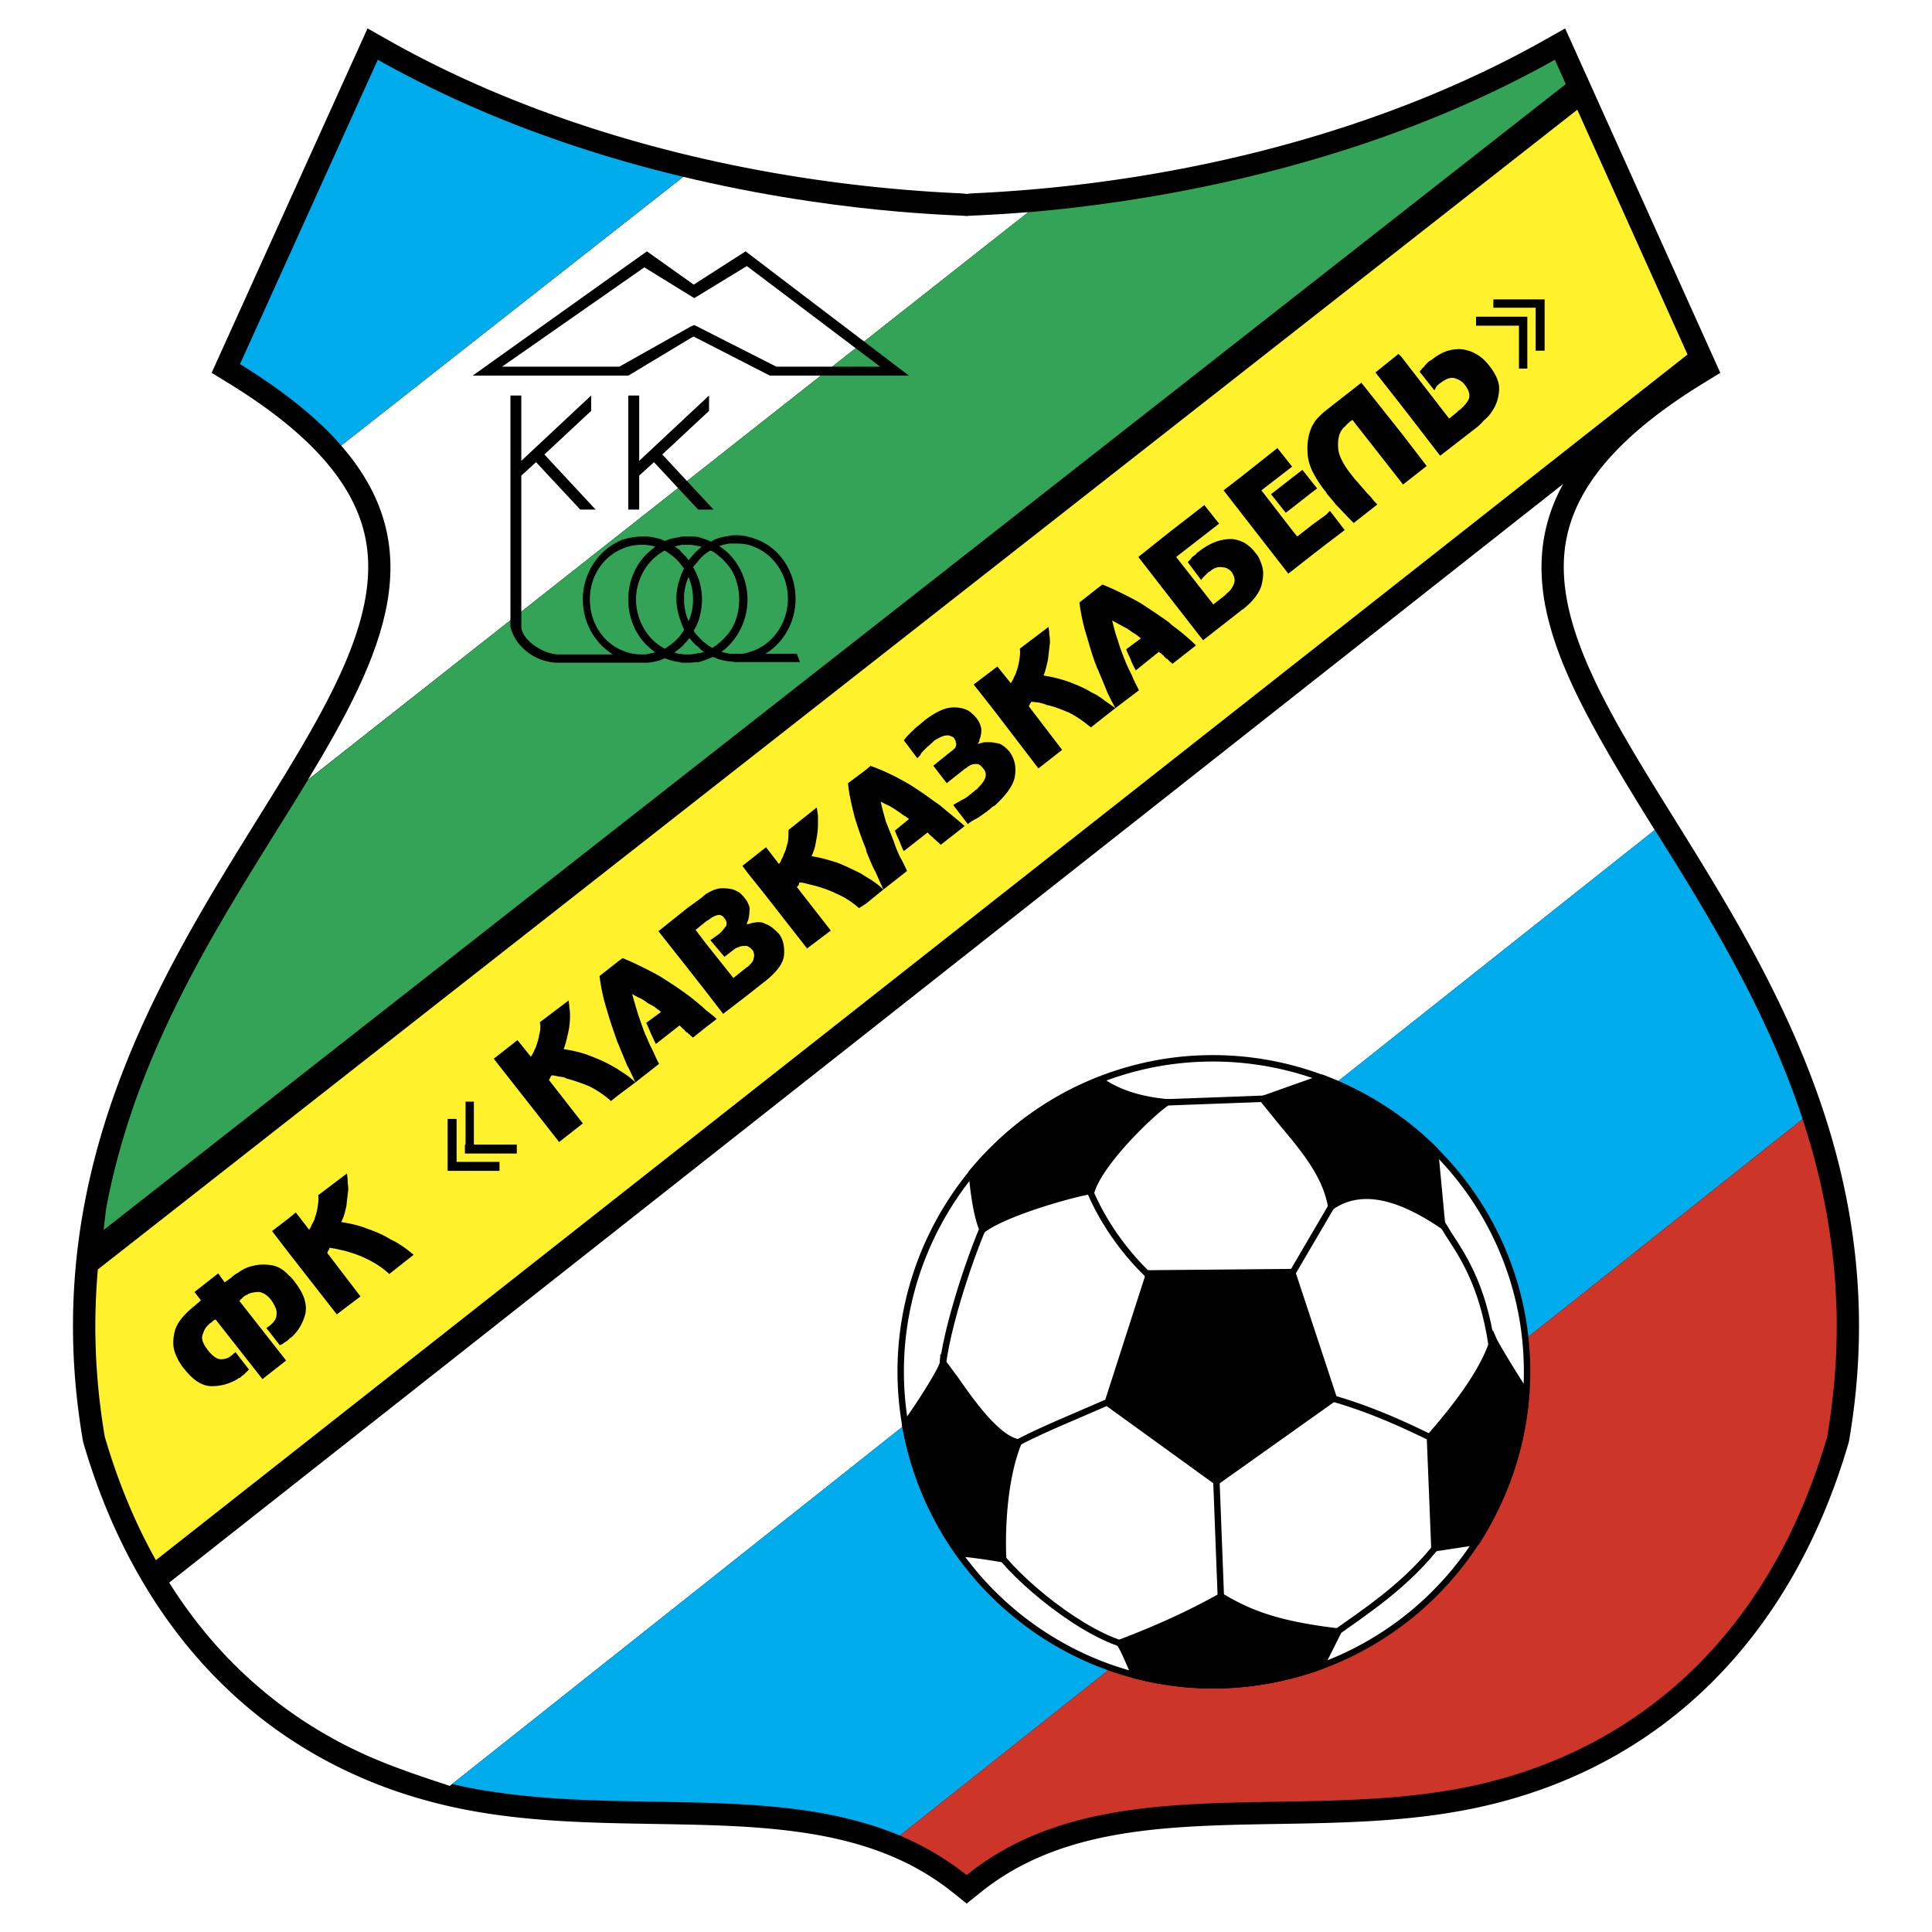<svg xmlns="http://www.w3.org/2000/svg" width="2500" height="2500" viewBox="0 0 192.756 192.756"><g fill-rule="evenodd" clip-rule="evenodd"><path fill="#fff" d="M0 0h192.756v192.756H0V0z"/><path d="M35.668 5.046L21.115 37.197l1.67 1.023c7.887 4.836 12.327 9.747 13.572 15.012 1.942 8.208-3.876 17.564-10.611 28.397-9.821 15.794-22.044 35.455-17.478 62.093l.021.125.036.121c5.914 20.248 19.722 33.289 38.883 36.725 6.008 1.082 12.162 1.184 18.113 1.283 11.137.186 21.656.361 29.733 6.83l1.392 1.115 1.388-1.117c8.033-6.467 18.543-6.643 29.668-6.828 5.949-.1 12.102-.201 18.111-1.283 19.117-3.428 32.902-16.469 38.816-36.725l.035-.121.023-.125c4.566-26.639-7.658-46.299-17.479-62.093-6.734-10.833-12.553-20.189-10.611-28.397 1.246-5.265 5.686-10.175 13.572-15.012l1.666-1.021-15.48-34.364-2.115 1.192c-15.701 8.848-35.852 14.264-56.738 15.251a9.12 9.12 0 0 0-.862.072 9.157 9.157 0 0 0-.864-.072c-20.961-.987-41.132-6.402-56.795-15.25l-2.113-1.194-1 2.212z"/><path d="M157.367 10.948L9.763 126.652a66.402 66.402 0 0 0-.252 5.748c0 .121-.002.238-.001.359.003.461.018.928.031 1.396.009.332.018.666.033 1.004a65.426 65.426 0 0 0 .167 2.564c.021.246.041.49.064.734.064.67.14 1.342.226 2.02.016.117.027.232.043.35.11.832.236 1.672.382 2.52 1.34 4.592 3.064 8.682 5.095 12.311L168.363 35.369l-10.996-24.421z" fill="#fff22d"/><path d="M69.08 99.619c-.192-.129-.32-.256-.512-.385-.767-.574-1.662-1.15-2.557-1.725-.64-.385-1.278-.703-1.918-1.023s-1.343-.64-1.982-.896l-.511.385-1.79 1.406c.127.959.32 2.047.704 3.262.32 1.15.703 2.236 1.086 3.324.064.127.128.256.192.447.255.639.511 1.215.766 1.854.32.576.576 1.15.832 1.727l2.365-1.855c-.255-.447-.447-.957-.703-1.469-.256-.447-.447-1.023-.703-1.535-.256-.639-.447-1.277-.703-1.98-.192-.641-.384-1.279-.576-1.982.129.062.32.191.576.318.319.129.639.32.959.576.255.127.447.256.703.383.192.193.447.32.639.512l-1.471 1.088c.192.383.32.703.447 1.023.192.383.32.703.512 1.086l2.366-1.854c.064.062.127.127.127.127.064.064.128.129.192.191.063 0 .063.064.063.064.064 0 .129.064.129.129.064.062.127.127.191.191h.064l.192.191c.064 0 .064.064.127.127.064 0 .064.064.128.064 0 .064.064.064.127.129l1.279-1.023 1.086-.832c-.319-.318-.703-.574-1.086-.895-.382-.382-.892-.767-1.34-1.15zM148.609 36.52c-.703-.959-1.6-1.471-2.621-1.662-1.088-.128-2.109.191-3.133 1.023-.129.063-.32.191-.447.319-.129.128-.256.256-.32.384-.064.064-.191.128-.256.256-.064.064-.127.127-.191.255l1.471 1.854v-.064c.064 0 .064-.063.064-.063.062-.128.127-.256.191-.32.127-.127.256-.255.383-.319.512-.384.959-.576 1.406-.448.383.128.768.32 1.023.704.447.575.512 1.087.318 1.471-.256.447-.639.831-1.086 1.15 0 .063 0 .063-.064.063 0 0 0 .064-.062.064l-.703.575-4.795-6.201-.256-.256-2.303 1.854 2.559 3.26 3.898 5.05 3.709-2.876c.127-.128.383-.32.639-.64.32-.256.639-.575.895-1.022.385-.575.576-1.215.639-1.982.064-.703-.255-1.534-.958-2.429z"/><path d="M61.6 106.65c-.127-.062-.319-.191-.448-.256-.766-.447-1.534-.766-2.365-1.086-.831-.32-1.726-.512-2.557-.639.192-.447.32-1.023.448-1.598a7.377 7.377 0 0 0 .191-1.664c0-.254 0-.574-.063-.83 0-.32-.064-.576-.064-.768l-2.877 2.174c.064.447.064.832-.063 1.215-.064.447-.192.83-.32 1.215-.064.191-.192.383-.256.574-.064.129-.191.32-.256.449l-1.342-1.662-2.366 1.854 6.521 8.311 2.365-1.855-3.389-4.346c.064-.064.128-.129.128-.256.064-.064.127-.129.127-.191.256 0 .512.062.768.127.255 0 .511.064.767.191.704.191 1.471.447 2.237.768a9.937 9.937 0 0 1 2.174 1.471l.639-.512 1.791-1.342a6.5 6.5 0 0 0-1.023-.832c-.256-.191-.512-.318-.767-.512zM128.279 51.16l.83-.64 1.791-1.406.512-.383-.512-.64-.959-1.215-.832.64-2.3 1.79 1.47 1.854zM76.432 92.203c-.127-.064-.192-.064-.256-.127-.447-.128-.959-.064-1.534.127h-.128c0-.127.064-.256.128-.384.064-.255.127-.575.127-.895.064-.255 0-.512-.127-.767a1.373 1.373 0 0 0-.32-.512c-.063-.128-.192-.256-.319-.383-.128-.129-.256-.257-.447-.321-.384-.255-.896-.319-1.535-.319-.447 0-.959.192-1.598.576-.128.127-.32.255-.447.383l-1.407 1.023-2.877 2.301 2.877 3.644 1.854 2.366 1.726 2.238 2.494-1.92 1.534-1.213.256-.193c1.087-.895 1.726-1.726 1.791-2.556.063-.768-.064-1.535-.512-2.11-.385-.383-.769-.766-1.28-.958zm-1.279 3.581c-.064.191-.256.382-.512.638-.064.064-.128.064-.191.128l-1.279 1.024-2.749-3.454-1.023-1.343 1.023-.831.191-.128c.064 0 .064-.064.128-.064l.064-.063c.256-.192.511-.32.768-.384.255-.063.511 0 .703.32.192.191.256.448.192.703a3.496 3.496 0 0 1-.447.576c0 .064-.064.064-.127.127l-.128.128-.895.64 1.406 1.662.831-.639c.064-.064.192-.129.256-.193.128-.063.256-.127.32-.127.192-.127.447-.127.703-.127.064 0 .192 0 .256.064a.842.842 0 0 1 .383.319c.064 0 .064.064.128.128 0 .063.063.192.063.254.064.193-.001.386-.064.642zM28.804 127.236c-.576-.641-1.215-.959-1.854-1.023-.832-.127-1.598 0-2.301.256-.32.127-.64.32-.896.512a2.83 2.83 0 0 0-.703.512l-.639.447-.639-.895-2.366 1.854.64.832-.575.512c-1.15.895-1.854 1.789-2.046 2.621-.191.83-.191 1.533.064 2.174.127.318.256.574.383.83.192.256.32.512.512.703.895 1.15 1.791 1.727 2.749 1.727s1.79-.256 2.558-.703c.063-.064.127-.129.255-.129l.192-.191c.127-.064.256-.191.383-.32l.32-.318-1.343-1.727s-.063 0-.063.064c-.064 0-.064.064-.129.064 0 0 0 .062-.063.062 0 .064-.064.064-.064.064-.32.32-.703.447-1.15.447-.384 0-.832-.32-1.279-.895-.448-.576-.639-1.023-.575-1.406.127-.447.255-.768.51-1.023.064-.062.128-.127.192-.191.063-.064.128-.129.192-.129.064-.062.127-.127.191-.191.127-.062.192-.127.256-.127l4.667 5.945 2.366-1.854-4.667-5.947c.064-.062.127-.127.191-.191.064-.062.127-.127.192-.191.064-.064.192-.129.255-.191a.48.48 0 0 0 .256-.129c.32-.127.703-.191 1.086-.191.384.064.832.32 1.215.832.384.574.576 1.023.512 1.406 0 .447-.256.768-.64 1.088-.064.062-.128.127-.191.127-.064.064-.128.127-.192.127l1.343 1.727c.192-.064.319-.127.448-.256.127-.064.255-.127.383-.256l.064-.062.064-.064c.063-.064.127-.129.191-.129.703-.639 1.151-1.406 1.406-2.365.192-.959-.128-1.982-1.023-3.133-.191-.258-.382-.514-.638-.706zM38.969 123.656c-.703-.447-1.47-.768-2.365-1.086-.832-.32-1.663-.512-2.557-.641.256-.51.383-1.021.511-1.598.064-.574.128-1.15.192-1.662 0-.318-.064-.576-.064-.895 0-.256-.063-.512-.063-.703l-2.877 2.174c.064.383 0 .83-.063 1.215-.064.447-.193.83-.32 1.213-.064.193-.191.385-.256.512-.064.191-.191.385-.256.512l-1.342-1.727-.703.576-1.663 1.279 1.663 2.172 4.794 6.139 2.365-1.791-3.323-4.348c.063-.062.063-.191.127-.256.064-.062.064-.127.127-.256.256.064.448.064.703.129.256.064.576.127.831.191.704.191 1.471.447 2.237.832.768.383 1.471.83 2.174 1.469l2.429-1.918c-.32-.254-.703-.574-1.087-.83s-.766-.51-1.214-.702zM99.639 74.175c-.129 0-.256-.064-.385-.064-.256-.064-.51-.064-.766-.064-.193 0-.385 0-.512.064-.191.064-.32.064-.447.127.062-.063.062-.127.127-.191.064-.064.064-.192.064-.256.127-.255.191-.639.191-1.022a2.282 2.282 0 0 0-.512-1.15c-.127-.128-.191-.256-.383-.384-.127-.128-.256-.256-.384-.32-.447-.255-1.086-.383-1.79-.32-.512.064-1.023.256-1.663.64-.32.191-.703.447-1.086.768-.128.127-.383.319-.767.639-.32.32-.768.703-1.151 1.215l1.342 1.79.256-.256c.064-.127.127-.191.191-.319l.576-.576c.256-.192.448-.383.639-.576.384-.255.768-.447 1.023-.511.32-.064.511-.064.703.063.064 0 .128.064.191.064.064.064.064.128.127.128 0 .064.064.127.064.191.064 0 .064.127.064.192.064.128.064.255 0 .447s-.256.32-.511.512l-1.663 1.342-.063.064.063.064 1.279 1.662 1.854-1.47c.064 0 .128-.064.191-.127.064-.064.128-.064.192-.128.193-.128.447-.191.703-.191s.447.127.641.383c.318.319.383.703.254 1.023-.127.319-.318.575-.574.831-.129.127-.191.255-.32.319-.127.064-.191.191-.32.256-.062.063-.127.063-.127.127-.062.064-.127.064-.191.128a2.766 2.766 0 0 1-.64.447c-.255.128-.575.319-1.022.576l1.471 1.917c.256-.256.639-.448.895-.575.32-.192.576-.383.83-.576a.856.856 0 0 0 .256-.192c.064-.064.193-.127.256-.191.129-.128.256-.256.447-.32 1.088-1.022 1.791-1.917 1.982-2.813.191-1.022 0-1.854-.512-2.557-.316-.382-.701-.703-1.083-.83zM116.451 61.964a89.258 89.258 0 0 0-2.557-1.727c-.639-.384-1.277-.703-1.918-1.023a27.187 27.187 0 0 0-1.98-.895l-.512.383-1.791 1.407c.127.958.32 2.045.703 3.26.32 1.087.641 2.237 1.088 3.324.064.128.127.255.191.447.256.576.512 1.215.768 1.854.256.576.574 1.151.83 1.663l2.365-1.79c-.256-.512-.512-.959-.703-1.471-.256-.511-.512-1.023-.703-1.534-.256-.639-.512-1.278-.703-1.981-.256-.64-.383-1.279-.574-1.982.062.064.256.128.574.32.256.128.576.32.959.511.256.192.447.32.639.448.256.128.447.319.703.511l-1.469 1.087c.127.383.318.703.447 1.022.127.384.318.703.512 1.087l2.301-1.854c.064.063.127.128.191.128l.127.128.064.063s.064 0 .064.064c.064 0 .064.063.127.127.064.064.129.128.191.192h.064c.064.064.129.128.191.192l.129.128c.064 0 .064.064.127.064 0 .064.064.064.064.127l2.365-1.854c-.639-.639-1.471-1.343-2.43-2.045a2.711 2.711 0 0 0-.444-.381zM125.658 55.763a2.234 2.234 0 0 0-.383-.576 3.832 3.832 0 0 0-1.215-1.086c-.449-.192-.832-.32-1.279-.32-1.023 0-2.045.384-3.133 1.215-.064.064-.191.128-.256.192-.064.128-.191.192-.256.255a.76.76 0 0 0-.318.32l-.32.319 1.342 1.79c.064-.128.129-.192.191-.256l.256-.255.193-.192c.062-.064.127-.128.191-.128.447-.384.83-.512 1.215-.448.447 0 .766.192 1.023.511.191.32.318.64.254.959a2.127 2.127 0 0 1-.383.768c-.064.127-.191.192-.32.32l-.256.255-1.15.895-3.709-4.731 4.285-3.324-1.471-1.854-3.709 2.877-2.877 2.301 2.877 3.708 3.58 4.604 3.838-3.005c.062-.064.127-.064.191-.128.959-.768 1.533-1.535 1.789-2.302.191-.767.256-1.406.064-1.981-.062-.256-.189-.511-.254-.703zM86.405 87.472c-.191-.127-.32-.191-.512-.32-.767-.383-1.534-.766-2.365-1.086-.831-.256-1.662-.512-2.557-.639.191-.448.383-.959.448-1.535.128-.576.191-1.15.191-1.662v-.896c-.063-.255-.063-.512-.127-.767l-2.813 2.238c0 .384 0 .768-.064 1.215-.127.383-.192.831-.383 1.15-.064.192-.128.384-.256.576-.064.193-.128.32-.256.448l-1.279-1.662-.256.191-1.534 1.216-.576.447.576.766 1.534 1.918 4.348 5.562 2.366-1.789-3.39-4.348.192-.191c0-.128.064-.193.064-.256.256 0 .511.063.767.128l.768.192c.703.191 1.47.447 2.237.832.767.319 1.535.831 2.174 1.406l.703-.447 1.726-1.406a6.446 6.446 0 0 0-1.022-.832c-.257-.193-.513-.321-.704-.449z"/><path d="M132.307 51.352l-1.407 1.023-1.47 1.15-.321-.383-3.259-4.22 3.068-2.365-1.471-1.854-3.386 2.685-1.983 1.534 1.983 2.557 4.474 5.754.574-.447 1.791-1.407 1.407-1.087 1.853-1.406-1.471-1.918-.382.384zM109.484 69.38c-.129-.064-.32-.192-.512-.256-.703-.447-1.471-.767-2.301-1.086a13.681 13.681 0 0 0-2.559-.64c.191-.448.32-1.023.447-1.598.064-.575.129-1.086.191-1.663 0-.255 0-.575-.062-.83 0-.32-.064-.576-.064-.768l-2.877 2.174c.064.383 0 .831-.064 1.214-.062.447-.191.831-.32 1.214-.062.192-.191.384-.254.576-.064.128-.193.32-.256.447l-1.344-1.662-.256.192-2.109 1.598 2.109 2.685 4.348 5.69 2.365-1.854-3.324-4.347c.064-.064.064-.128.127-.255.064-.064.064-.128.129-.192.256 0 .447.064.703.064.256.063.576.128.832.255.703.128 1.471.448 2.238.767.766.384 1.469.896 2.172 1.471l.641-.512 1.789-1.406c-.318-.256-.703-.512-1.086-.768-.191-.19-.447-.318-.703-.51zM93.181 79.928a40.392 40.392 0 0 0-2.429-1.662c-.576-.319-1.215-.703-1.919-1.023a18.58 18.58 0 0 0-1.981-.831l-.447.383-1.791 1.342c.064.959.32 2.046.64 3.325a32.929 32.929 0 0 0 1.15 3.26c0 .128.064.32.128.447.255.64.511 1.28.831 1.855.256.575.512 1.15.767 1.727l2.365-1.854a14.285 14.285 0 0 0-.703-1.406 12.029 12.029 0 0 1-.639-1.599l-.768-1.917c-.192-.702-.383-1.343-.511-1.981.063 0 .255.127.511.256.32.127.64.319 1.023.574.192.128.383.256.639.449.192.127.447.254.64.447l-1.406 1.149c.127.32.255.64.447 1.023.127.32.255.704.447 1.023l2.365-1.854.192.192.127.127h.064v.064c.064.064.128.064.192.128 0 .063.063.063.063.127.064 0 .064 0 .127.063l.192.192c.064.064.128.064.128.128h.063c0 .063.064.063.064.127.063 0 .063.063.127.063l2.365-1.854c-.703-.639-1.535-1.278-2.43-2.045-.185-.124-.441-.317-.633-.445zM135.822 38.182l-3.516 2.749-.064.063c-.191.128-.383.32-.574.512-.256.256-.449.447-.576.703-.064.128-.129.192-.191.32-.32.703-.512 1.534-.447 2.557 0 .512.127 1.151.447 1.854.318.639.768 1.406 1.406 2.173 0 .064.064.064.064.128.191.256.51.576.895 1.087.447.447 1.023 1.086 1.791 1.854l2.365-1.854a5.578 5.578 0 0 1-.576-.64c-.191-.255-.447-.448-.639-.703-.256-.32-.512-.576-.768-.895-.256-.256-.447-.512-.639-.767-.768-.959-1.215-1.854-1.279-2.493-.064-.704 0-1.215.191-1.663.127-.255.32-.512.512-.639.127-.192.32-.32.447-.448l.256-.191 4.859 6.201.191.256 2.365-1.854-2.557-3.325-3.963-4.985zM46.449 115.09h5.114v-.895h-4.284v-4.285h-.83v4.285h-.065v.895h.065z"/><path d="M44.658 116.816h5.178v-.894h-4.282v-4.285h-.896v5.179zM152.381 31.597v5.178h-.832v-4.282h-4.283v-.896h5.115z"/><path d="M154.107 29.871V34.985h-.896v-4.283h-4.219v-.831h5.115z"/><path d="M165.09 82.81c-2.6-4.183-5.021-8.149-6.973-11.916-.008-.012-.014-.024-.02-.036-.203-.394-.402-.786-.596-1.175l-.035-.074a51.923 51.923 0 0 1-1.439-3.178c-.053-.128-.107-.257-.158-.385-.098-.239-.186-.477-.275-.714-.072-.193-.146-.386-.215-.578-.076-.217-.15-.434-.223-.649a27.705 27.705 0 0 1-.393-1.242 23.543 23.543 0 0 1-.191-.7 18.638 18.638 0 0 1-.33-1.398c-.025-.124-.055-.249-.08-.372a22.533 22.533 0 0 1-.197-1.233c-.01-.076-.016-.152-.025-.228a20.682 20.682 0 0 1-.098-1.014c-.01-.115-.012-.229-.018-.344a17.158 17.158 0 0 1-.027-.906c0-.115.002-.229.004-.344.004-.313.018-.625.039-.937.006-.094.012-.188.02-.281a18.628 18.628 0 0 1 .145-1.199 17.046 17.046 0 0 1 1.957-5.626L16.883 157.896l.113.184.055.086a47.59 47.59 0 0 0 3.132 4.359l.097.121a45.116 45.116 0 0 0 3.399 3.73c.113.111.228.217.341.326.468.449.942.885 1.425 1.309.208.184.419.361.63.539.389.33.783.65 1.18.965a44.601 44.601 0 0 0 2.955 2.131c.298.195.599.387.9.574.38.238.761.471 1.147.695.251.146.503.287.756.43.489.271.981.541 1.479.793.134.068.271.133.407.201.577.285 1.157.562 1.744.824l.229.098c2.669 1.166 5.431 2.068 7.997 2.92L165.09 82.81z" fill="#fff"/><path d="M179.846 111.658c-2.938-8.945-7.387-16.877-11.783-24.095a581.987 581.987 0 0 0-2.961-4.758L45.118 177.988l.215.055a53.174 53.174 0 0 0 2.266.467 58.79 58.79 0 0 0 2.449.379c.147.021.293.043.44.061.782.102 1.564.189 2.349.264.164.018.327.031.491.047.797.07 1.594.135 2.393.186.07.004.141.006.211.012.755.047 1.512.084 2.268.115.178.008.354.018.531.023.747.029 1.493.053 2.238.072.275.008.551.014.826.021l1.642.033c4.706.088 9.366.115 13.847.543.073.008.145.016.218.021.825.082 1.644.176 2.456.289l.078.012c.833.115 1.658.25 2.475.406l.013.004a41.176 41.176 0 0 1 4.838 1.238c.058.018.114.039.171.059.759.254 1.51.531 2.248.84l90.065-71.477z" fill="#00acec"/><path d="M182.744 140.305c.08-.633.15-1.262.211-1.887.02-.207.037-.41.055-.617a64.2 64.2 0 0 0 .162-2.348c.027-.582.045-1.156.059-1.73.002-.105.01-.213.012-.318.002-.09.004-.18.004-.27.002-.043 0-.086 0-.131.01-.846.002-1.684-.021-2.514-.012-.348-.033-.689-.049-1.035a64.249 64.249 0 0 0-.09-1.658c-.025-.354-.059-.705-.09-1.057a53.158 53.158 0 0 0-.283-2.592 65.65 65.65 0 0 0-.736-4.447c-.037-.184-.072-.367-.111-.551a70.998 70.998 0 0 0-2.02-7.492v.002L89.78 183.135c.561.236 1.116.492 1.664.764h.001c.009.004.018.01.027.016a27.34 27.34 0 0 1 3.324 1.953 7.334 7.334 0 0 1 .187.123c.493.344.981.701 1.459 1.084 13.106-10.547 31.708-5.496 48.778-8.564 16.047-2.879 30.75-13.49 37.08-35.162a70.27 70.27 0 0 0 .373-2.461c.026-.197.046-.388.071-.583z" fill="#cd3529"/><path d="M34.046 44.447c.029.033.054.067.082.1-.133-.154-.281-.309-.42-.463 9.445 10.444 4.712 20.996-2.989 33.718l71.869-56.636c-3.867.318-6.146.342-6.146.395 0-.126-13.346-.088-30.313-4.424.684.175 1.364.345 2.036.506-.044.018-34.119 26.804-34.119 26.804z" fill="#fff"/><path d="M32.171 42.495c.373.357.727.714 1.066 1.071.164.173.314.346.472.519.139.154.287.309.42.463-.028-.033-.053-.067-.082-.1 0 0 34.074-26.787 34.119-26.805-.672-.161-1.352-.331-2.036-.506l-.417-.108c-.607-.157-1.218-.32-1.832-.488l-.598-.165c-.663-.185-1.329-.376-2-.574L61 15.72c-.767-.229-1.538-.468-2.314-.715-.173-.055-.348-.113-.521-.169-.61-.198-1.224-.401-1.838-.611-.216-.074-.432-.146-.648-.222-.7-.243-1.403-.493-2.107-.752l-.246-.089c-.785-.29-1.571-.592-2.359-.903-.2-.079-.399-.161-.599-.241-.606-.243-1.212-.492-1.82-.748-.224-.095-.449-.188-.673-.286-.741-.317-1.48-.642-2.221-.98l-.154-.069c-.787-.36-1.572-.733-2.358-1.116-.217-.106-.435-.216-.652-.323a95.4 95.4 0 0 1-1.774-.902c-.227-.118-.455-.235-.682-.356-.782-.415-1.564-.837-2.342-1.276L23.945 36.328c.621.38 1.214.76 1.791 1.14.189.125.367.249.551.373.379.255.753.511 1.112.766a54.258 54.258 0 0 1 2.14 1.606c.287.229.562.457.834.685.183.154.37.308.547.461.287.25.56.5.829.75.138.128.287.257.422.386z" fill="#00acec"/><path d="M156.217 8.391l-1.088-2.429a96.37 96.37 0 0 1-2.18 1.187l-.004.001a92.77 92.77 0 0 1-1.166.607l-.01.005a108.053 108.053 0 0 1-7.308 3.406 119.807 119.807 0 0 1-9.391 3.503l-.082.027a133.188 133.188 0 0 1-8.969 2.58l-.154.039c-.941.235-1.871.458-2.787.667l-.098.021c-1.826.416-3.596.781-5.301 1.103l-.271.051c-.811.152-1.607.294-2.387.427l-.25.042c-.785.132-1.557.257-2.305.372l-.01.001c-.738.113-1.451.215-2.15.311l-.346.048c-.662.09-1.309.173-1.934.25l-.314.038c-.615.074-1.213.143-1.785.205l-.055.006-.018.002a143.22 143.22 0 0 1-3.277.316L30.722 77.819c-1.229 2.022-2.532 4.1-3.864 6.238l-.019.031c-.145.231-.289.464-.433.696l-.552.89-.42.682-.569.924-.427.7-.564.93-.428.713c-.19.318-.381.638-.57.959-.137.232-.275.463-.412.697a318.068 318.068 0 0 0-.974 1.68c-.243.423-.483.851-.723 1.279-.08.141-.16.281-.238.423-.318.57-.632 1.146-.944 1.725-.079.146-.156.295-.234.441-.232.436-.464.873-.692 1.312l-.326.641a77.133 77.133 0 0 0-.924 1.855 96.263 96.263 0 0 0-1.397 2.988c-.109.246-.219.49-.327.736-.173.398-.344.799-.512 1.201-.097.23-.195.461-.291.693-.191.467-.377.939-.561 1.412l-.2.508a87.159 87.159 0 0 0-.718 1.955c-.042.121-.081.244-.122.363a69.81 69.81 0 0 0-.542 1.619c-.075.23-.144.461-.215.693a72.34 72.34 0 0 0-.4 1.324c-.076.264-.148.529-.222.793a63.124 63.124 0 0 0-.548 2.102c-.104.424-.203.85-.298 1.279-.062.279-.125.561-.185.844a63.98 63.98 0 0 0-.263 1.332c-.051.271-.241 2.021-.273 2.242L156.217 8.391z" fill="#33a457"/><path d="M74.386 25.077L69.208 28.4l-.256-.191-4.411-3.132-17.389 12.402h15.535l6.265-3.772.256-.128 7.608 3.9h13.873L74.386 25.077zm-5.114 7.351l-.32.128-7.16 4.027h-11.7l14.193-9.909 4.667 2.877.32.191 5.242-3.197 13.297 10.037H77.455l-8.183-4.154zM79.5 65.225h-3.132c1.79-1.087 3.005-3.133 3.005-5.498 0-2.813-1.727-5.242-4.156-6.009-.575-.192-1.15-.32-1.789-.32-.192 0-.448 0-.64.064-.447.064-.895.128-1.343.319a1.926 1.926 0 0 0-.511.256c-.384-.191-.832-.319-1.215-.447-.32-.064-.639-.064-.959-.064h-.511c-.128 0-.32 0-.447.064a5.49 5.49 0 0 0-1.471.384c-.128-.064-.319-.128-.447-.192-.448-.127-.959-.255-1.471-.255h-.319c-.703 0-1.343.128-1.982.32-2.301.895-3.963 3.26-3.963 5.945 0 2.365 1.215 4.411 3.004 5.498H55.718c-1.47 0-3.643-1.406-3.708-2.749V47.452l1.471-1.342 4.411 4.731h1.535l-5.115-5.498 4.667-4.348V39.46l-6.969 6.521V39.46h-1.086V62.54c.511 2.046 2.557 3.58 4.794 3.58h8.694c.511 0 1.023-.128 1.471-.256.128-.064.319-.128.447-.192.447.192.959.32 1.471.384.127.064.319.064.447.064h.511c.32 0 .639-.064.959-.064.447-.128.959-.32 1.406-.512.128.064.256.064.319.128.448.192.896.256 1.343.32.192 0 .447.064.64.064h6.393l-.319-.831zM67.801 54.42c.127-.063.319-.063.447-.063h.511c.32 0 .639.063.959.127.064 0 .191.064.319.064-.127.063-.254.191-.319.255-.384.32-.703.704-.959 1.023 0 .064 0 .064-.064.064-.127-.192-.256-.384-.447-.512-.128-.192-.32-.32-.447-.512-.192-.128-.32-.256-.512-.319.192-.063.32-.127.512-.127zm1.342 5.371a5.3 5.3 0 0 1-.383 2.046c0 .063-.064.128-.064.128-.256-.575-.383-1.151-.447-1.854v-.384-.384c.064-.639.191-1.214.447-1.791 0 .064.064.128.064.192.256.64.383 1.343.383 2.047zm-4.73 5.498h-.448a4.585 4.585 0 0 1-1.854-.384c-1.918-.768-3.26-2.749-3.26-5.114 0-2.302 1.342-4.283 3.26-5.051a4.6 4.6 0 0 1 1.854-.383h.448c.32.063.64.063.959.191-.319.255-.639.511-.959.831-1.087 1.15-1.726 2.685-1.726 4.411 0 1.79.639 3.324 1.726 4.475.32.32.64.575.959.831l-.959.193zm1.47-.831a5.391 5.391 0 0 1-1.471-1.471 5.89 5.89 0 0 1-.959-3.196c0-1.151.384-2.238.959-3.133a5.374 5.374 0 0 1 1.471-1.47c.128-.064.256-.192.447-.255.512.319 1.023.703 1.471 1.214.127.192.319.384.447.576-.192.319-.32.703-.447 1.086a6.02 6.02 0 0 0-.32 1.918c0 .639.128 1.342.32 1.918.127.383.255.767.447 1.151v.063c-.128.192-.32.448-.447.64-.448.511-.959.895-1.471 1.215-.191-.065-.319-.193-.447-.256zm3.836.703c-.32.064-.639.128-.959.128h-.511c-.128 0-.32-.064-.447-.064-.192 0-.32-.064-.512-.128.192-.128.32-.255.512-.383.127-.128.319-.256.447-.448.191-.192.383-.383.512-.576v-.063c.32.383.575.703.959.959.127.192.319.319.512.447-.194.063-.385.128-.513.128zm1.343-.512c-.512-.319-.959-.639-1.342-1.087-.191-.191-.384-.383-.512-.639.192-.32.383-.704.512-1.087a7.24 7.24 0 0 0 .319-2.046c0-.704-.127-1.343-.319-1.982-.191-.447-.32-.832-.576-1.215.192-.255.385-.448.576-.703a4.162 4.162 0 0 1 1.15-.959c.256.063.384.191.575.319.511.384.959.831 1.343 1.342.64.895.959 2.046.959 3.197 0 1.215-.319 2.365-.959 3.26a6.729 6.729 0 0 1-1.343 1.343c-.128.066-.255.193-.383.257zm3.068.576h-1.342c-.32-.064-.575-.128-.832-.192.32-.192.576-.447.832-.703a6.597 6.597 0 0 0 1.79-4.539 6.557 6.557 0 0 0-1.79-4.475c-.32-.32-.64-.576-1.023-.831.32-.127.639-.192 1.023-.256h.64c.639 0 1.214.064 1.789.32 1.982.767 3.389 2.813 3.389 5.178s-1.407 4.411-3.389 5.178c-.384.128-.703.256-1.087.32z"/><path d="M63.773 50.84v-3.388l1.471-1.343 4.411 4.731h1.535l-5.115-5.498 4.667-4.347V39.46l-6.969 6.521V39.46h-1.086v11.38h1.086z"/><path d="M9.646 127.928zM9.533 130.219zM9.714 137.418zM9.978 140.023zM9.502 132.561zM9.561 134.953z" fill="#00acec"/><path d="M10.008 140.279l-.03-.256c.033.27.06.537.097.811a.254.254 0 0 0-.004-.029c-.024-.176-.04-.35-.063-.526zM9.506 132.867l-.004-.307c.002.316.007.635.013.953l-.002-.207a63.256 63.256 0 0 1-.007-.439zM9.735 137.672l-.021-.254c.025.312.049.627.079.943l-.005-.057c-.02-.21-.035-.419-.053-.632zM9.574 135.219l-.013-.266c.013.322.028.645.047.969l-.005-.1c-.012-.201-.02-.402-.029-.603zM9.524 130.59c.004-.123.004-.248.008-.371-.01.301-.013.602-.02.902.004-.158.006-.316.011-.475l.001-.056zM9.814 125.961c.01-.094.015-.188.025-.281-.01.093-.015.187-.025.281zM9.604 128.701c.015-.258.025-.518.042-.773-.018.256-.028.515-.042.773z" fill="#33a457"/><path d="M9.603 135.822l.005.1c.028.496.065.996.106 1.496l.021.254a65.158 65.158 0 0 1-.132-1.85zM9.788 138.305l.005.057c.052.549.117 1.105.185 1.662l.03.256a69.721 69.721 0 0 1-.22-1.975zM9.513 133.307l.002.207c.009.477.025.957.046 1.439.003.088.009.178.013.266a58.925 58.925 0 0 1-.061-1.912zM9.524 130.646l-.011.475c-.008.477-.013.955-.011 1.439l.004.307a63.075 63.075 0 0 1 .018-2.221z" fill="#33a457"/><path d="M9.574 135.219c.009.201.018.402.029.604-.012-.202-.02-.403-.029-.604zM9.524 130.59v0zM9.513 133.307c-.003-.146-.004-.293-.006-.439l.006.439zM10.008 140.279c.022.176.039.35.062.525-.023-.175-.039-.349-.062-.525zM9.735 137.672c.018.213.033.422.053.633-.02-.211-.035-.42-.053-.633z"/><path d="M115.877 106.012c17.004-2.812 33.18 8.695 36.057 25.701 2.812 16.941-8.695 33.115-25.699 35.992-16.941 2.875-33.053-8.695-35.93-25.637-2.878-17.006 8.631-33.179 25.572-36.056z" fill="#fff"/><path d="M115.824 105.695l-.002.002c-17.148 2.912-28.739 19.252-25.833 36.426 2.918 17.182 19.2 28.799 36.298 25.896 17.162-2.902 28.809-19.215 25.961-36.359-2.902-17.16-19.242-28.805-36.424-25.965zm35.793 26.071c2.789 16.797-8.621 32.779-25.436 35.625-16.75 2.842-32.703-8.539-35.562-25.375a31.04 31.04 0 0 1-.437-5.186c0-14.812 10.682-27.945 25.747-30.502 16.837-2.785 32.844 8.627 35.688 25.438z"/><path d="M107.93 140.662c-2.977 1.277-5.787 2.48-7.438 3.5l.336.545c1.611-.994 4.4-2.191 7.354-3.457l2.902-1.254-.26-.586-2.894 1.252zM132.16 139.627c4.441 1.191 8.127 2.977 10.332 4.043l.996.479.27-.58-.988-.473c-2.223-1.076-5.943-2.879-10.443-4.086l-.167.617zM93.629 137.855l.639-.012c-.062-3.855 2.82-12.406 4.318-15.717l-.582-.264c-1.518 3.357-4.44 12.042-4.375 15.993zM108.031 117.881c1.307 3.699 3.969 7.549 7.125 10.301l.418-.482c-3.074-2.682-5.67-6.432-6.939-10.031l-.604.212zM114.715 109.721l.023.638 12.147-.449-.024-.637-12.146.448zM127.557 128.738l.55.323 5.69-9.717-.551-.324-5.689 9.718zM142.891 121.053l1.369 2.256c1.623 2.473 3.643 5.551 4.416 12.211l.635-.072c-.791-6.812-2.855-9.961-4.518-12.49l-1.334-2.195-.568.29zM133.881 162.076l-1.441 1.021.373.52 1.436-1.016c3.504-2.461 7.863-5.52 10.859-10.326l-.543-.34c-2.928 4.698-7.229 7.717-10.684 10.141zM120.992 146.492l.51 13.297.639-.025-.51-13.297-.639.025zM98.99 154.652c2.18 3.201 9.068 8.9 13.75 9.912l.135-.625c-4.539-.98-11.232-6.529-13.355-9.648l-.53.361z"/><path d="M113.191 167.129c-.639-1.533-1.277-3.004-1.533-3.195 3.707-1.408 7.096-2.941 10.164-4.668 2.877 1.727 5.689 2.812 11.699 3.516l-1.727 3.453a32.512 32.512 0 0 1-5.561 1.471 30.832 30.832 0 0 1-13.042-.577zm18.733-59.584c4.219 1.6 8.055 4.029 11.252 7.225l.703 7.48c-4.348-2.941-8.121-3.898-11.061-1.854-.703-4.156-4.283-7.354-6.84-10.74l5.946-2.111zM152.254 139a31.729 31.729 0 0 1-4.924 14.832c-1.215.191-2.494.383-4.219.639l-.447-11.123c2.172-2.494 5.305-6.33 6.328-9.717.192.447 1.791 3.131 3.262 5.369zm-56.58 15.982c-2.621-3.709-4.539-8.055-5.37-12.85 1.471-1.982 3.836-5.754 3.773-6.201.958.959 4.603 7.416 7.544 7.99-1.535 3.709-1.664 9.014-1.535 11.635-1.982-.318-3.26-.511-4.412-.574zm1.279-37.974c3.325-4.027 7.672-7.289 12.788-9.27 1.598 1.215 3.898 1.98 6.711 2.236-1.533 1.023-6.584 5.883-7.543 8.824-2.492.447-8.822 2.301-10.867 3.898-.577-1.341-.897-3.579-1.089-5.688zm17.709 10.037l14.256-.129 4.156 12.594-11.699 8.312-10.867-7.863 4.154-12.914z"/><path d="M121.664 158.986c-2.967 1.67-6.277 3.189-10.119 4.646l-.482.184.396.367c.172.16.656 1.191 1.438 3.068l.061.146.154.039a31.018 31.018 0 0 0 13.176.582 32.975 32.975 0 0 0 5.615-1.484l.121-.043 1.988-3.975-.453-.053c-6.01-.705-8.795-1.807-11.572-3.473l-.158-.096-.165.092zm.148.641c2.729 1.617 5.529 2.707 11.223 3.412l-1.465 2.93c-1.834.648-3.646 1.129-5.389 1.42-4.254.73-8.545.541-12.762-.541-.67-1.6-1.035-2.377-1.273-2.773 3.637-1.397 6.815-2.854 9.666-4.448zM131.816 107.244l-6.371 2.262 2.279 2.811c2.094 2.494 4.262 5.074 4.779 8.133l.084.496.414-.287c2.639-1.836 6.139-1.229 10.697 1.855l.561.381-.777-8.27-.08-.08c-3.195-3.195-7.02-5.65-11.365-7.299l-.111-.041-.11.039zm.094.645c4.184 1.602 7.869 3.967 10.959 7.035l.631 6.721c-4.334-2.791-7.773-3.34-10.486-1.697-.656-3.047-2.74-5.592-4.799-8.041l-1.703-2.1c.717-.256 5.187-1.842 5.398-1.918zM148.688 133.537c-1 3.311-4.055 7.064-6.266 9.6l-.082.096.465 11.607 4.719-.715.076-.121a32.248 32.248 0 0 0 4.973-14.982l.008-.107-.061-.09c-1.459-2.223-3.049-4.889-3.232-5.32l-.346-.807-.254.839zm.335.83c.582 1.033 1.805 3.039 2.898 4.709a31.597 31.597 0 0 1-4.795 14.463c-.258.039-3.143.477-3.711.562l-.428-10.645c2.103-2.417 4.851-5.872 6.036-9.089zM93.759 135.941c-.055.459-2.09 3.816-3.711 6l-.081.109.023.137c.809 4.664 2.634 9.031 5.425 12.98l.088.125.154.008c1.172.064 2.496.27 4.378.572l.389.062-.018-.395c-.16-3.236.141-8.189 1.51-11.496l.148-.361-.383-.074c-2.07-.406-4.629-4.074-6.157-6.266l-1.701-2.281-.064.88zm.411.647l.831 1.123c1.606 2.303 3.991 5.693 6.223 6.406-1.268 3.283-1.494 7.436-1.494 9.799 0 .545.01.947.021 1.268-1.6-.256-2.822-.434-3.89-.502-2.665-3.807-4.419-8.002-5.213-12.48.888-1.212 2.873-4.184 3.522-5.614zM109.625 107.439c-4.99 1.934-9.457 5.172-12.919 9.365l-.083.102.012.131c.248 2.729.613 4.621 1.111 5.785l.164.383.328-.256c1.938-1.516 8.133-3.371 10.727-3.836l.188-.035.059-.182c.939-2.877 5.908-7.648 7.418-8.654l.754-.504-.902-.08c-2.74-.25-5.006-1.002-6.547-2.174l-.143-.109-.167.064zm.094.661c1.473 1.064 3.514 1.77 5.934 2.084-1.949 1.574-5.975 5.641-6.967 8.334-2.307.439-8.084 2.094-10.475 3.693-.396-1.098-.709-2.789-.924-5.094 3.348-4.019 7.639-7.133 12.432-9.017zM128.916 126.596l-14.486.133-4.299 13.354 11.242 8.133 12.078-8.58-4.303-13.039h-.232v-.001zm-.228.642l4.01 12.148-11.32 8.041c-.354-.254-10.139-7.334-10.494-7.592l4.012-12.473 13.792-.124z"/></g></svg>